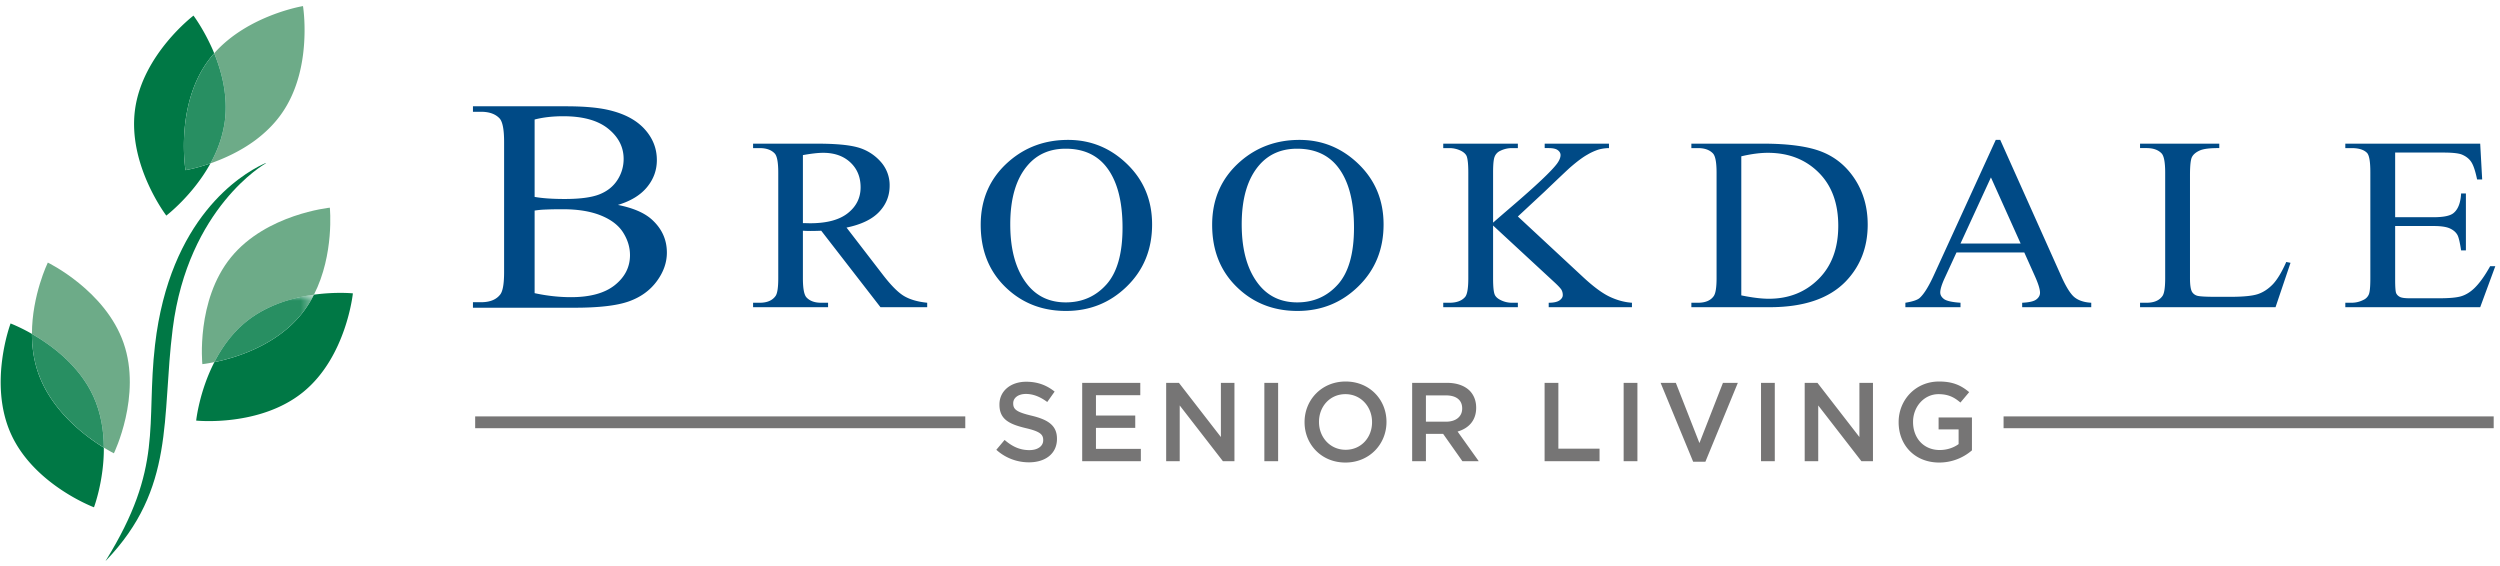 <svg width='212' height='48' viewBox='0 0 212 48' xmlns='http://www.w3.org/2000/svg' xmlns:xlink='http://www.w3.org/1999/xlink'><defs><path id='a' d='M.06.988h26.562v18.031H.06z'/></defs><g fill='none' fill-rule='evenodd'><path d='M84.488 38.142l.702-.835c.636.55 1.281.863 2.098.863.721 0 1.176-.341 1.176-.835v-.019c0-.475-.265-.731-1.5-1.016-1.413-.341-2.211-.759-2.211-1.983v-.02c0-1.138.95-1.926 2.269-1.926.968 0 1.736.295 2.41.836l-.626.882c-.597-.446-1.196-.683-1.803-.683-.683 0-1.083.351-1.083.787v.019c0 .513.304.741 1.586 1.044 1.405.342 2.125.845 2.125 1.946v.019c0 1.243-.977 1.984-2.372 1.984a4.096 4.096 0 0 1-2.771-1.063M91.77 32.466h4.926v1.044h-3.759v1.727h3.332v1.044h-3.332v1.785h3.807v1.044H91.77v-6.644M98.891 32.466h1.082l3.559 4.594v-4.594h1.149v6.644h-.978l-3.663-4.727v4.727h-1.149v-6.644M107.217 34.375v-1.909h1.168v6.644h-1.168v-4.735M116.35 35.807v-.019c0-1.291-.939-2.364-2.259-2.364-1.319 0-2.24 1.054-2.24 2.345v.019c0 1.291.94 2.354 2.259 2.354s2.24-1.044 2.24-2.335zm-5.723 0v-.019c0-1.87 1.443-3.436 3.483-3.436 2.041 0 3.464 1.547 3.464 3.417v.019c0 1.87-1.443 3.436-3.483 3.436-2.041 0-3.464-1.548-3.464-3.417zM122.626 35.759c.835 0 1.367-.436 1.367-1.11v-.019c0-.712-.513-1.101-1.376-1.101h-1.699v2.23h1.708zm-2.875-3.293h2.96c.835 0 1.491.246 1.917.665.352.36.551.854.551 1.432v.02c0 1.091-.654 1.746-1.575 2.012l1.794 2.515h-1.386l-1.633-2.316h-1.461v2.316h-1.167v-6.644zM130.982 32.466h1.168v5.581h3.492v1.063h-4.66v-6.644M137.685 33.97v-1.504h1.168v6.644h-1.168v-5.14M140.82 32.466h1.291l2.001 5.106 1.994-5.106h1.262l-2.752 6.691h-1.035l-2.761-6.691M149.334 34.016v-1.55h1.168v6.644h-1.168v-5.094M153.038 32.466h1.082l3.558 4.594v-4.594h1.149v6.644h-.979l-3.662-4.727v4.727h-1.148v-6.644M161.004 35.807v-.019c0-1.86 1.424-3.436 3.426-3.436 1.158 0 1.869.323 2.555.902l-.742.882c-.512-.436-1.016-.712-1.86-.712-1.224 0-2.156 1.073-2.156 2.345v.019c0 1.367.904 2.373 2.26 2.373.625 0 1.195-.2 1.603-.503v-1.244h-1.697v-1.016h2.828v2.791a4.24 4.24 0 0 1-2.771 1.035c-2.078 0-3.446-1.481-3.446-3.417M40.294 35.812h41.562M40.294 36.312h41.562v-1H40.294zM169.903 36.312h41.562v-1h-41.562z' fill='#767575'/><path d='M45.336 24.86c1.043.227 2.071.34 3.087.34 1.626 0 2.866-.342 3.72-1.026.853-.685 1.281-1.531 1.281-2.538 0-.664-.194-1.302-.58-1.915-.387-.613-1.016-1.096-1.887-1.449-.872-.353-1.95-.529-3.235-.529-.557 0-1.034.008-1.429.026a7.646 7.646 0 0 0-.957.087v7.004zm0-8.162c.333.058.713.103 1.14.132.426.029.895.044 1.408.044 1.311 0 2.298-.132 2.958-.397.661-.265 1.166-.669 1.516-1.215a3.242 3.242 0 0 0 .526-1.789c0-.999-.436-1.852-1.307-2.557-.872-.706-2.143-1.059-3.814-1.059-.899 0-1.708.093-2.427.278v6.563zm7.063.68c1.267.252 2.215.655 2.844 1.209.871.773 1.308 1.718 1.308 2.834 0 .849-.288 1.661-.864 2.438-.575.777-1.363 1.344-2.365 1.701-1.002.356-2.532.535-4.59.535h-8.626v-.467h.688c.764 0 1.311-.226 1.645-.68.207-.293.309-.919.309-1.877V12.037c0-1.058-.13-1.726-.391-2.003-.35-.369-.871-.555-1.563-.555h-.688v-.465h7.899c1.474 0 2.655.1 3.545.302 1.347.302 2.377.838 3.087 1.606.709.768 1.064 1.652 1.064 2.652 0 .856-.278 1.623-.836 2.299-.556.676-1.379 1.177-2.466 1.505zM68.086 18.922c.139 0 .259.001.361.005.102.003.186.005.252.005 1.416 0 2.483-.287 3.201-.86.72-.572 1.079-1.302 1.079-2.188 0-.867-.29-1.571-.87-2.113-.58-.542-1.348-.813-2.305-.813-.422 0-.995.065-1.718.194v5.77zm10.54 7.129h-3.961l-5.024-6.485c-.372.014-.674.02-.91.02-.094 0-.195-.002-.305-.005-.11-.003-.223-.009-.34-.015v4.03c0 .873.103 1.415.307 1.626.277.3.693.451 1.248.451h.579v.378h-6.359v-.378h.559c.627 0 1.076-.192 1.346-.573.153-.211.23-.713.23-1.504v-8.961c0-.872-.102-1.414-.306-1.626-.285-.3-.708-.45-1.27-.45h-.559v-.378h5.408c1.575 0 2.738.107 3.485.321a4.033 4.033 0 0 1 1.905 1.187 2.97 2.97 0 0 1 .782 2.061c0 .853-.297 1.593-.892 2.22-.594.627-1.516 1.071-2.763 1.329l3.064 3.98c.701.914 1.303 1.52 1.806 1.821.504.3 1.16.491 1.97.573v.378zM90.365 12.61c-1.329 0-2.394.461-3.196 1.381-1 1.145-1.499 2.823-1.499 5.032 0 2.264.517 4.007 1.554 5.228.796.927 1.845 1.391 3.151 1.391 1.395 0 2.546-.508 3.455-1.524.906-1.016 1.361-2.619 1.361-4.808 0-2.373-.5-4.143-1.499-5.309-.803-.927-1.912-1.391-3.327-1.391zm.207-.747c1.927 0 3.596.684 5.008 2.051 1.413 1.368 2.118 3.074 2.118 5.12 0 2.107-.712 3.856-2.134 5.247-1.423 1.392-3.144 2.087-5.166 2.087-2.044 0-3.76-.679-5.15-2.035-1.39-1.357-2.084-3.114-2.084-5.269 0-2.203.801-3.999 2.407-5.39 1.393-1.207 3.06-1.811 5.001-1.811zM109.993 12.61c-1.33 0-2.395.461-3.199 1.381-.999 1.145-1.497 2.823-1.497 5.032 0 2.264.516 4.007 1.552 5.228.797.927 1.849 1.391 3.153 1.391 1.396 0 2.546-.508 3.455-1.524.907-1.016 1.362-2.619 1.362-4.808 0-2.373-.501-4.143-1.499-5.309-.803-.927-1.912-1.391-3.327-1.391zm.205-.747c1.929 0 3.596.684 5.01 2.051 1.412 1.368 2.119 3.074 2.119 5.12 0 2.107-.713 3.856-2.137 5.247-1.421 1.392-3.144 2.087-5.166 2.087-2.042 0-3.761-.679-5.148-2.035-1.392-1.357-2.086-3.114-2.086-5.269 0-2.203.802-3.999 2.406-5.39 1.394-1.207 3.062-1.811 5.002-1.811zM128.715 18.358l5.473 5.085c.896.838 1.663 1.41 2.298 1.713.637.303 1.27.475 1.903.517v.378h-7.059v-.378c.422 0 .729-.068.918-.2.182-.133.276-.281.276-.445a.937.937 0 0 0-.104-.44c-.073-.129-.296-.371-.685-.726l-5.121-4.737v4.471c0 .702.045 1.166.14 1.391.074.171.23.318.461.44.315.164.649.246.996.246h.504v.378h-6.328v-.378h.524c.615 0 1.059-.168 1.34-.502.174-.218.261-.743.261-1.575v-8.961c0-.701-.05-1.169-.143-1.401-.073-.163-.22-.307-.446-.43a2.22 2.22 0 0 0-1.012-.245h-.524v-.378h6.328v.378h-.504c-.343 0-.677.078-.996.235a.9.9 0 0 0-.468.492c-.092.217-.133.668-.133 1.349v4.245c.148-.13.643-.562 1.501-1.299 2.165-1.854 3.473-3.092 3.928-3.713.196-.273.292-.512.292-.716 0-.156-.074-.295-.229-.414-.154-.119-.409-.179-.776-.179h-.34v-.378h5.452v.378a3.495 3.495 0 0 0-.876.122 4.62 4.62 0 0 0-.96.436c-.384.214-.849.56-1.404 1.038-.162.136-.904.835-2.222 2.096l-2.265 2.107M147.662 25.048c.929.191 1.708.286 2.335.286 1.691 0 3.093-.555 4.211-1.667 1.119-1.111 1.677-2.618 1.677-4.521 0-1.915-.558-3.426-1.677-4.531-1.118-1.104-2.549-1.657-4.296-1.657-.66 0-1.409.099-2.25.297v11.793zm-4.234 1.003v-.378h.558c.627 0 1.075-.188 1.338-.564.159-.225.241-.729.241-1.513v-8.961c0-.865-.102-1.407-.308-1.626-.287-.3-.708-.45-1.271-.45h-.558v-.378h6.042c2.218 0 3.907.235 5.062.706 1.159.469 2.088 1.254 2.792 2.352.701 1.098 1.057 2.366 1.057 3.806 0 1.929-.628 3.542-1.881 4.837-1.414 1.446-3.558 2.169-6.441 2.169h-6.631zM171.35 20.65l-2.519-5.606-2.58 5.606h5.099zm.309.757h-5.748l-1.009 2.189c-.247.539-.369.941-.369 1.207 0 .212.106.397.318.557.22.16.685.265 1.4.313v.378h-4.675v-.378c.62-.103 1.019-.236 1.203-.399.372-.327.783-.993 1.238-1.995l5.222-11.416h.381l5.167 11.539c.414.927.79 1.529 1.13 1.805.343.276.812.431 1.421.466v.378h-5.858v-.378c.593-.027.991-.12 1.196-.277.211-.157.317-.348.317-.573 0-.3-.151-.773-.44-1.421l-.894-1.995zM193.875 22.215l.361.072-1.271 3.764h-11.489v-.378h.556c.63 0 1.077-.192 1.346-.573.155-.219.23-.723.23-1.514v-8.951c0-.865-.101-1.407-.305-1.626-.284-.3-.71-.45-1.271-.45h-.556v-.378h6.719v.378c-.787-.007-1.341.061-1.659.205-.317.143-.535.323-.651.542-.119.218-.174.739-.174 1.565v8.715c0 .566.055.955.174 1.166a.758.758 0 0 0 .406.317c.183.069.751.102 1.707.102h1.081c1.14 0 1.937-.078 2.398-.235.461-.157.879-.435 1.263-.833.376-.399.756-1.029 1.135-1.888M203.109 12.937v5.483h3.264c.843 0 1.412-.119 1.693-.358.379-.313.595-.866.636-1.657h.406v4.828h-.406c-.103-.674-.204-1.109-.307-1.299-.131-.239-.348-.426-.644-.562-.299-.137-.761-.205-1.378-.205h-3.264v4.572c0 .614.031.988.085 1.12.06.134.164.239.311.317.146.079.418.118.83.118h2.52c.834 0 1.445-.055 1.827-.163.377-.11.745-.324 1.093-.645.453-.423.918-1.061 1.39-1.913h.437l-1.281 3.478h-11.438v-.378h.529c.351 0 .679-.078.995-.236a.896.896 0 0 0 .477-.49c.083-.218.121-.666.121-1.341v-9.012c0-.88-.09-1.421-.279-1.626-.267-.273-.7-.409-1.314-.409h-.529v-.378h11.438l.168 3.038h-.431c-.15-.73-.32-1.231-.509-1.505-.182-.272-.461-.48-.824-.624-.292-.101-.808-.153-1.544-.153h-4.072' fill='#004A86'/><path d='M17.59 5.238c.179-.253.373-.492.574-.72a13.397 13.397 0 0 0-.396-.884c-.683-1.416-1.36-2.31-1.36-2.31s-4.321 3.277-4.956 7.962c-.638 4.684 2.651 8.996 2.651 8.996s2.251-1.711 3.745-4.428c-1.236.432-2.117.575-2.117.575s-.892-5.348 1.859-9.191' fill='#007845'/><path d='M25.694.516s-4.67.767-7.53 4.002c.658 1.608 1.184 3.667.895 5.8a9.99 9.99 0 0 1-.91 2.948c-.095.201-.201.397-.301.588 1.113-.392 2.512-1.008 3.805-1.965.795-.595 1.554-1.312 2.176-2.183 1.503-2.091 1.919-4.633 1.986-6.513.063-1.57-.121-2.677-.121-2.677' fill='#6DAB88'/><path d='M19.059 10.318c.289-2.133-.237-4.192-.895-5.8a8.626 8.626 0 0 0-.574.72c-2.751 3.843-1.859 9.191-1.859 9.191s.881-.143 2.117-.575c.1-.191.206-.387.301-.588a9.99 9.99 0 0 0 .91-2.948' fill='#288F62'/><path d='M4.055 22.267s-1.347 2.774-1.347 6.049c1.657.953 4.027 2.684 5.222 5.32.646 1.428.869 2.942.875 4.325.517.315.853.478.853.478s2.374-4.877.825-9.342c-1.544-4.469-6.428-6.83-6.428-6.83M26.622 24.988c1.751-3.434 1.348-7.377 1.348-7.377s-5.397.546-8.382 4.209c-2.986 3.665-2.428 9.06-2.428 9.06s.391-.04 1.018-.17c.622-1.213 1.487-2.445 2.682-3.418 1.79-1.451 3.984-2.06 5.762-2.304' fill='#6DAB88'/><path d='M26.622 24.988a8.873 8.873 0 0 1-1.086 1.68c-2.182 2.681-5.652 3.696-7.358 4.042-1.288 2.508-1.542 4.956-1.542 4.956s5.393.566 9.066-2.415c3.671-2.979 4.222-8.374 4.222-8.374s-1.423-.146-3.302.111' fill='#007845'/><g transform='translate(0 24)'><mask id='b' fill='#fff'><use xlink:href='#a'/></mask><path d='M25.536 2.668a8.873 8.873 0 0 0 1.086-1.68c-1.778.244-3.972.853-5.762 2.304-1.195.973-2.06 2.205-2.682 3.418 1.706-.346 5.176-1.361 7.358-4.042' fill='#288F62' mask='url(#b)'/><path d='M3.232 7.606c-.38-1.095-.524-2.218-.524-3.29a14.765 14.765 0 0 0-1.81-.888s-1.914 5.079.038 9.381c1.954 4.305 7.033 6.21 7.033 6.21s.855-2.269.836-5.058c-1.465-.899-4.43-3.052-5.573-6.355' fill='#007845' mask='urlD#b)'/></g><path d='M2.708 28.316c0 1.072.144 2.195.524 3.29 1.143 3.303 4.108 5.456 5.573 6.355-.006-1.383-.229-2.897-.875-4.325-1.195-2.636-3.565-4.367-5.222-5.32' fill='#288F62'/><path d='M8.973 47.552c5.916-6.152 4.71-12.095 5.674-19.688 1.303-10.306 7.908-14.018 7.794-13.949.216-.129.148-.125-.177.03-1.814.866-7.875 4.524-9.118 15.305-.79 6.851.763 10.332-4.183 18.298-.006.014 0 .018.01.004' fill='#007845'/></g></svg>
